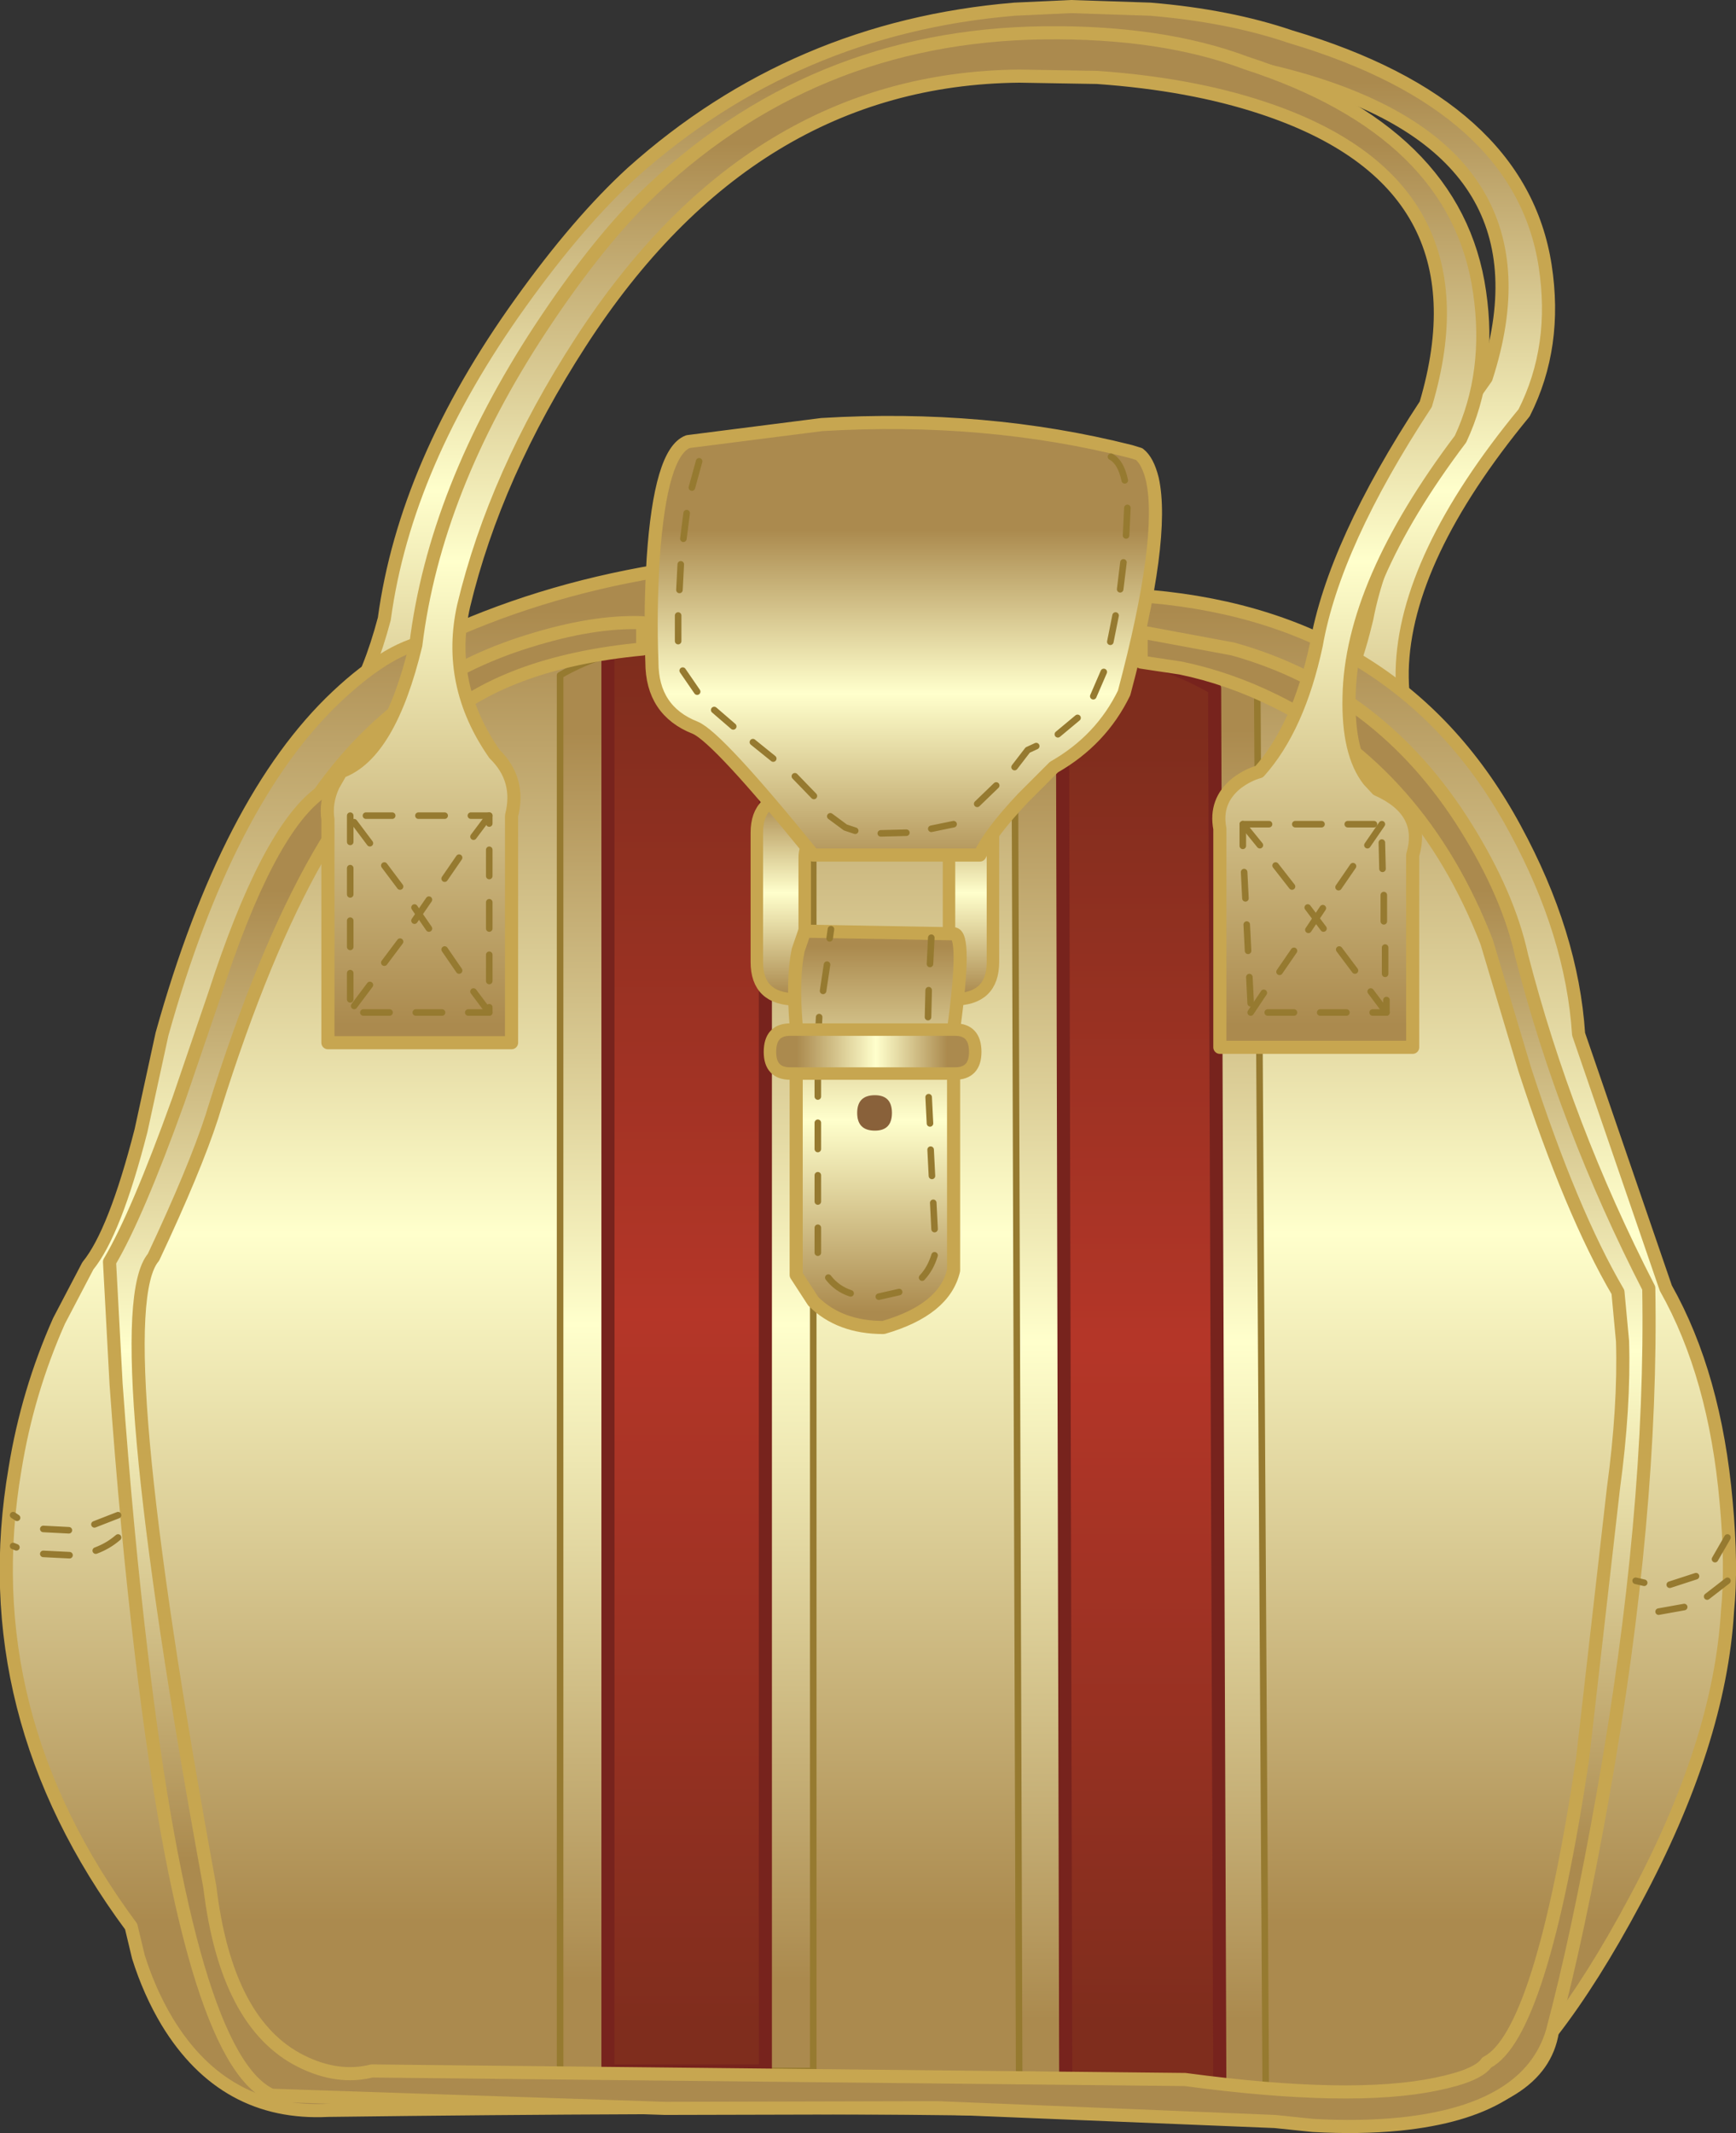 <?xml version="1.0" encoding="UTF-8" standalone="no"?>
<svg xmlns:xlink="http://www.w3.org/1999/xlink" height="162.55px" width="132.35px" xmlns="http://www.w3.org/2000/svg">
  <rect width="100%" height="100%" fill="#333333" stroke="none"/>
  <g transform="matrix(1.0, 0.0, 0.0, 1.0, 0.5, 0.5)">
    <path d="M97.9 2.3 Q115.4 7.5 117.3 19.75 118.25 25.9 115.7 30.95 106.6 42.0 106.4 50.6 106.35 54.9 108.05 56.95 L106.95 56.65 Q106.3 56.6 108.8 57.65 112.8 59.3 111.7 62.65 L111.7 75.95 94.25 75.95 94.25 60.65 Q93.8 58.55 95.65 57.2 96.55 56.55 97.55 56.3 101.55 55.65 103.7 46.65 105.15 38.95 112.8 28.3 118.25 11.45 99.2 5.7 93.2 3.9 85.5 3.4 L79.0 3.3 Q56.7 3.5 42.55 23.6 35.45 33.65 32.8 43.65 31.35 49.65 35.35 54.95 38.6 57.3 36.8 59.65 L36.8 76.95 21.5 76.95 21.5 59.95 22.6 56.3 Q26.6 54.95 28.8 46.65 30.4 34.8 39.2 22.55 43.6 16.4 47.7 12.65 61.6 0.2 81.15 0.0 90.9 -0.1 97.9 2.3" fill="url(#gradient0)" fill-rule="evenodd" stroke="none"/>
    <path d="M87.2 0.2 L81.15 0.0 76.85 0.2 Q60.05 1.6 47.7 12.65 43.6 16.4 39.2 22.55 30.4 34.8 28.8 46.65 26.6 54.95 22.6 56.3 L21.5 59.95 21.5 76.95 36.8 76.95 36.8 59.65 Q38.6 57.3 35.35 54.95 31.35 49.65 32.8 43.65 35.45 33.65 42.55 23.6 56.7 3.5 79.0 3.3 L85.5 3.4 Q93.2 3.9 99.2 5.7 118.25 11.45 112.8 28.3 105.15 38.95 103.7 46.65 101.55 55.65 97.55 56.3 96.55 56.55 95.65 57.2 93.8 58.55 94.25 60.65 L94.25 75.95 111.7 75.95 111.7 62.65 Q112.8 59.3 108.8 57.65 106.3 56.6 106.95 56.65 L108.05 56.95 Q106.35 54.9 106.4 50.6 106.6 42.0 115.7 30.95 118.25 25.9 117.3 19.75 115.4 7.5 97.9 2.3 93.2 0.7 87.2 0.2 Z" fill="none" stroke="#c7a650" stroke-linecap="round" stroke-linejoin="round" stroke-width="1.0"/>
    <path d="M115.0 62.65 Q119.35 70.65 119.85 78.3 L126.5 97.65 Q130.25 104.3 131.1 113.95 131.55 118.8 131.2 122.3 130.6 132.3 124.15 144.3 120.95 150.3 117.85 154.3 117.0 159.7 107.35 160.85 L100.8 161.15 97.85 160.95 Q75.85 159.65 24.5 160.3 16.6 160.7 12.25 153.55 10.9 151.3 10.05 148.6 L9.5 146.3 Q-2.55 130.05 0.65 111.4 1.6 105.55 4.0 100.15 L6.2 95.95 Q8.25 93.45 10.25 85.65 L11.85 78.3 Q16.85 60.4 25.2 52.55 29.35 48.65 32.5 48.3 48.35 40.8 69.35 42.15 79.85 42.8 87.2 44.95 106.35 46.65 115.0 62.65" fill="url(#gradient1)" fill-rule="evenodd" stroke="none"/>
    <path d="M115.0 62.65 Q106.35 46.65 87.2 44.95 79.85 42.8 69.35 42.15 48.35 40.8 32.5 48.3 29.35 48.65 25.2 52.55 16.85 60.4 11.85 78.3 L10.25 85.65 Q8.25 93.45 6.2 95.95 L4.0 100.15 Q1.6 105.55 0.65 111.4 -2.55 130.05 9.5 146.3 L10.05 148.6 Q10.9 151.3 12.25 153.55 16.6 160.7 24.5 160.3 75.85 159.65 97.85 160.95 L100.8 161.15 107.35 160.85 Q117.0 159.7 117.85 154.3 120.95 150.3 124.15 144.3 130.6 132.3 131.2 122.3 131.55 118.8 131.1 113.95 130.25 104.3 126.5 97.65 L119.85 78.3 Q119.35 70.65 115.0 62.65 Z" fill="none" stroke="#c7a650" stroke-linecap="round" stroke-linejoin="round" stroke-width="1.0"/>
    <path d="M42.2 50.95 Q49.05 46.95 61.5 48.95 L61.5 157.3 42.2 157.3 42.2 50.95" fill="url(#gradient2)" fill-rule="evenodd" stroke="none"/>
    <path d="M42.2 50.95 L42.2 157.3 61.5 157.3 61.5 48.95 Q49.05 46.95 42.2 50.95 Z" fill="none" stroke="#967a30" stroke-linecap="round" stroke-linejoin="round" stroke-width="0.5"/>
    <path d="M45.85 49.3 Q50.1 45.3 57.85 48.95 L57.85 157.3 45.85 157.3 45.85 49.3" fill="url(#gradient3)" fill-rule="evenodd" stroke="none"/>
    <path d="M45.85 49.3 L45.85 157.3 57.85 157.3 57.85 48.95 Q50.1 45.3 45.85 49.3 Z" fill="none" stroke="#77231d" stroke-linecap="round" stroke-linejoin="round" stroke-width="1.0"/>
    <path d="M88.65 49.9 Q92.45 50.6 95.35 51.8 L96.0 159.15 89.85 157.95 77.2 157.95 76.85 50.95 Q81.15 48.45 88.65 49.9" fill="url(#gradient4)" fill-rule="evenodd" stroke="none"/>
    <path d="M88.65 49.9 Q81.15 48.45 76.85 50.95 L77.2 157.95 89.85 157.95 96.0 159.15 95.35 51.8 Q92.45 50.6 88.65 49.9 Z" fill="none" stroke="#967a30" stroke-linecap="round" stroke-linejoin="round" stroke-width="0.5"/>
    <path d="M92.5 159.3 L88.45 158.65 80.75 158.65 80.5 51.65 Q84.7 47.65 92.1 51.95 L92.5 159.3" fill="url(#gradient5)" fill-rule="evenodd" stroke="none"/>
    <path d="M80.5 51.65 L80.75 158.65 88.45 158.65 92.5 159.3 92.1 51.95 Q84.7 47.65 80.5 51.65 Z" fill="none" stroke="#77231d" stroke-linecap="round" stroke-linejoin="round" stroke-width="1.0"/>
    <path d="M86.5 47.65 L93.5 48.95 Q104.75 52.1 111.25 62.5 114.5 67.7 115.5 72.3 118.85 85.3 125.2 97.65 125.5 114.85 121.7 136.3 119.8 147.0 117.85 154.3 116.05 160.35 106.2 161.35 103.15 161.65 99.6 161.45 L96.7 161.15 71.0 160.1 50.2 160.15 20.2 159.15 Q13.95 156.35 10.3 125.7 9.15 116.15 8.35 104.95 L7.85 95.65 Q9.95 92.1 13.1 83.35 L15.85 75.3 Q19.85 62.95 23.85 59.95 29.9 51.4 39.8 48.35 44.75 46.8 48.5 46.95 L48.5 48.95 Q37.85 49.95 32.5 54.95 23.35 60.05 15.85 83.95 L15.65 84.6 Q14.35 88.6 11.2 95.3 7.5 99.65 15.5 143.3 16.75 153.7 22.45 156.55 25.25 157.95 27.85 157.3 L89.85 157.95 Q102.55 159.65 109.0 158.3 112.2 157.65 112.85 156.65 117.0 154.55 120.15 133.55 L122.5 112.95 Q123.35 106.7 123.2 101.7 L122.85 97.95 Q119.3 91.9 115.75 81.0 L112.85 71.3 Q107.85 58.4 96.7 52.9 93.15 51.15 89.5 50.4 L86.5 49.95 86.5 47.65" fill="url(#gradient6)" fill-rule="evenodd" stroke="none"/>
    <path d="M86.5 47.65 L86.5 49.95 89.5 50.4 Q93.15 51.15 96.7 52.9 107.85 58.4 112.85 71.3 L115.75 81.0 Q119.3 91.9 122.85 97.95 L123.2 101.7 Q123.35 106.7 122.5 112.95 L120.15 133.55 Q117.0 154.55 112.85 156.65 112.2 157.65 109.0 158.3 102.55 159.65 89.85 157.95 L27.85 157.3 Q25.25 157.95 22.45 156.55 16.75 153.7 15.5 143.3 7.5 99.65 11.2 95.3 14.35 88.6 15.65 84.6 L15.85 83.95 Q23.35 60.05 32.5 54.95 37.85 49.95 48.5 48.95 L48.5 46.95 Q44.75 46.8 39.8 48.35 29.9 51.4 23.85 59.95 19.85 62.95 15.85 75.3 L13.1 83.35 Q9.95 92.1 7.85 95.65 L8.35 104.95 Q9.15 116.15 10.3 125.7 13.95 156.35 20.2 159.15 L50.2 160.15 71.0 160.1 96.7 161.15 99.6 161.45 Q103.15 161.65 106.2 161.35 116.05 160.35 117.85 154.3 119.8 147.0 121.7 136.3 125.5 114.85 125.2 97.65 118.85 85.3 115.5 72.3 114.5 67.7 111.25 62.5 104.75 52.1 93.5 48.95 L86.5 47.65 Z" fill="none" stroke="#c7a650" stroke-linecap="round" stroke-linejoin="round" stroke-width="1.0"/>
    <path d="M75.2 62.95 L75.2 72.8 Q75.2 75.65 72.2 75.65 L60.2 75.65 Q57.2 75.65 57.2 72.8 L57.2 62.95 Q57.2 60.15 60.2 60.15 L72.2 60.15 Q75.2 60.15 75.2 62.95 M62.7 72.05 L70.0 72.05 Q71.85 72.05 71.85 70.45 L71.85 64.85 Q71.85 63.25 70.0 63.25 L62.7 63.25 Q60.85 63.25 60.85 64.85 L60.85 70.45 Q60.85 72.05 62.7 72.05" fill="url(#gradient7)" fill-rule="evenodd" stroke="none"/>
    <path d="M62.7 72.05 Q60.85 72.05 60.85 70.45 L60.85 64.85 Q60.85 63.25 62.7 63.25 L70.0 63.25 Q71.85 63.25 71.85 64.85 L71.85 70.45 Q71.85 72.05 70.0 72.05 L62.7 72.05 M75.2 62.95 Q75.2 60.15 72.2 60.15 L60.2 60.15 Q57.2 60.15 57.2 62.95 L57.2 72.8 Q57.2 75.65 60.2 75.65 L72.2 75.65 Q75.2 75.65 75.2 72.8 L75.2 62.95" fill="none" stroke="#c7a650" stroke-linecap="round" stroke-linejoin="round" stroke-width="0.95"/>
    <path d="M87.35 36.0 Q88.35 40.5 85.2 52.3 83.45 55.9 79.85 57.95 L77.5 60.3 Q75.0 62.95 74.2 64.65 L61.5 64.65 Q54.2 55.65 52.5 54.95 49.2 53.65 49.2 49.95 49.05 46.1 49.3 42.05 49.85 33.95 51.95 33.15 L62.15 31.85 Q74.6 31.1 85.7 33.9 L86.35 34.1 Q87.0 34.6 87.35 36.0" fill="url(#gradient8)" fill-rule="evenodd" stroke="none"/>
    <path d="M87.35 36.0 Q88.35 40.5 85.2 52.3 83.45 55.9 79.85 57.95 L77.5 60.3 Q75.0 62.95 74.2 64.65 L61.5 64.65 Q54.2 55.65 52.5 54.95 49.2 53.65 49.2 49.95 49.05 46.1 49.3 42.05 49.85 33.95 51.95 33.15 L62.15 31.85 Q74.6 31.1 85.7 33.9 L86.35 34.1 Q87.0 34.6 87.35 36.0 Z" fill="none" stroke="#c7a650" stroke-linecap="round" stroke-linejoin="round" stroke-width="1.0"/>
    <path d="M60.85 70.45 L72.2 70.65 Q73.2 70.65 72.2 77.95 L72.2 96.3 Q71.5 99.3 66.85 100.65 63.5 100.65 61.5 98.65 L60.2 96.65 60.2 77.65 Q59.9 74.05 60.35 71.9 L60.85 70.45" fill="url(#gradient9)" fill-rule="evenodd" stroke="none"/>
    <path d="M60.85 70.45 L60.35 71.9 Q59.9 74.05 60.2 77.65 L60.2 96.65 61.5 98.65 Q63.5 100.65 66.85 100.65 71.5 99.3 72.2 96.3 L72.2 77.95 Q73.2 70.65 72.2 70.65 L60.85 70.45 Z" fill="none" stroke="#c7a650" stroke-linecap="round" stroke-linejoin="round" stroke-width="1.0"/>
    <path d="M94.5 4.3 Q110.55 9.5 112.3 21.75 113.2 27.9 110.85 32.95 102.5 44.0 102.35 52.6 102.25 56.9 103.85 58.95 L104.5 59.65 Q108.2 61.3 107.2 64.65 L107.2 79.3 92.5 79.3 92.5 62.65 Q92.1 60.55 93.75 59.2 94.6 58.55 95.5 58.3 98.5 54.95 99.85 48.65 101.2 40.95 108.2 30.3 113.2 13.45 95.7 7.7 90.25 5.9 83.15 5.4 L77.2 5.3 Q56.75 5.5 43.75 25.6 37.25 35.65 34.85 45.65 33.5 51.65 37.2 56.95 39.2 58.9 38.5 61.65 L38.5 78.95 24.5 78.95 24.5 61.95 Q24.3 60.65 24.9 59.35 L25.5 58.3 Q29.2 56.95 31.2 48.65 32.65 36.8 40.7 24.55 44.75 18.4 48.5 14.65 61.2 2.2 79.15 2.0 88.1 1.9 94.5 4.3" fill="url(#gradient10)" fill-rule="evenodd" stroke="none"/>
    <path d="M94.5 4.3 Q88.1 1.9 79.15 2.0 61.2 2.2 48.5 14.65 44.75 18.4 40.7 24.55 32.65 36.8 31.2 48.65 29.2 56.95 25.5 58.3 L24.9 59.35 Q24.3 60.65 24.5 61.95 L24.5 78.95 38.5 78.95 38.5 61.65 Q39.2 58.9 37.2 56.95 33.5 51.65 34.85 45.65 37.25 35.65 43.75 25.6 56.75 5.5 77.2 5.3 L83.15 5.4 Q90.25 5.9 95.7 7.7 113.2 13.45 108.2 30.3 101.2 40.95 99.85 48.65 98.5 54.95 95.5 58.3 94.6 58.55 93.75 59.2 92.1 60.55 92.5 62.65 L92.5 79.3 107.2 79.3 107.2 64.65 Q108.2 61.3 104.5 59.65 L103.85 58.95 Q102.25 56.9 102.35 52.6 102.5 44.0 110.85 32.95 113.2 27.9 112.3 21.75 110.55 9.5 94.5 4.3 Z" fill="none" stroke="#c7a650" stroke-linecap="round" stroke-linejoin="round" stroke-width="1.0"/>
    <path d="M36.8 62.25 L36.8 61.65 35.4 61.65 M33.4 61.65 L31.4 61.65 M29.4 61.65 L27.4 61.65 M26.2 69.65 L26.2 71.65 M26.2 65.65 L26.2 67.65 M36.8 70.25 L36.8 68.25 M36.8 66.25 L36.8 64.25 M26.2 61.65 L26.2 63.65 M27.2 76.65 L29.2 76.65 M31.2 76.65 L33.2 76.65 M35.2 76.65 L36.8 76.65 36.8 76.25 M26.2 73.65 L26.2 75.65 M36.8 74.25 L36.8 72.25" fill="none" stroke="#967a30" stroke-linecap="round" stroke-linejoin="round" stroke-width="0.5"/>
    <path d="M102.25 62.3 L104.25 62.3 M104.85 63.7 L104.9 65.7 M105.0 67.7 L105.0 69.7 M105.1 71.7 L105.1 73.7 M94.25 63.95 L94.25 62.3 96.25 62.3 M94.45 67.95 L94.35 65.95 M94.65 71.95 L94.55 69.95 M98.25 62.3 L100.25 62.3 M98.15 76.65 L96.15 76.65 M105.2 75.7 L105.2 76.65 104.15 76.65 M94.85 75.95 L94.75 73.95 M102.15 76.65 L100.15 76.65" fill="none" stroke="#967a30" stroke-linecap="round" stroke-linejoin="round" stroke-width="0.5"/>
    <path d="M27.7 63.75 L26.5 62.15 M30.0 67.05 L28.8 65.45 M32.2 70.25 L31.1 68.65 M34.5 73.45 L33.4 71.85 M36.8 76.65 L35.6 75.05" fill="none" stroke="#967a30" stroke-linecap="round" stroke-linejoin="round" stroke-width="0.5"/>
    <path d="M27.7 74.55 L26.5 76.15 M30.0 71.25 L28.8 72.85 M32.2 68.05 L31.1 69.65 M34.5 64.85 L33.4 66.45 M36.8 61.65 L35.6 63.25" fill="none" stroke="#967a30" stroke-linecap="round" stroke-linejoin="round" stroke-width="0.5"/>
    <path d="M95.55 63.9 L94.25 62.3 M98.0 67.05 L96.75 65.45 M100.4 70.25 L99.2 68.65 M102.8 73.45 L101.6 71.85 M105.2 76.65 L104.0 75.05" fill="none" stroke="#967a30" stroke-linecap="round" stroke-linejoin="round" stroke-width="0.5"/>
    <path d="M95.85 75.15 L94.85 76.65 M98.15 71.95 L97.05 73.55 M100.35 68.7 L99.25 70.35 M102.65 65.5 L101.55 67.1 M104.85 62.3 L103.75 63.9" fill="none" stroke="#967a30" stroke-linecap="round" stroke-linejoin="round" stroke-width="0.5"/>
    <path d="M84.55 46.4 L84.15 48.4 M85.15 42.35 L84.9 44.4 M85.45 38.2 L85.35 40.3 M84.2 34.3 Q84.95 34.7 85.25 36.1 M83.65 50.7 L82.85 52.55 M52.25 36.65 L52.8 34.65 M51.6 40.55 L51.85 38.6 M51.3 44.45 L51.4 42.5 M51.2 48.35 L51.2 46.4 M78.5 56.35 L77.85 56.65 76.85 57.95 M75.45 59.35 L74.0 60.75 M72.2 62.3 L70.5 62.65 M68.6 62.95 L66.65 63.0 M64.7 62.8 L63.95 62.55 62.8 61.7 M52.65 52.2 L51.55 50.6 M55.4 54.85 L53.95 53.6 M58.45 57.3 L56.9 56.05 M61.55 60.15 L60.1 58.65 M81.65 54.2 L80.15 55.45" fill="none" stroke="#967a30" stroke-linecap="round" stroke-linejoin="round" stroke-width="0.5"/>
    <path d="M62.75 71.0 L62.85 70.3 M70.5 70.95 L70.4 72.95 M61.85 79.05 L61.95 77.0 M61.85 83.05 L61.85 81.05 M70.3 83.1 L70.4 85.1 M70.25 79.0 L70.25 81.05 M70.3 74.95 L70.25 77.0 M61.85 91.05 L61.85 89.05 M61.85 94.95 L61.85 93.05 M68.05 97.95 L66.5 98.3 M70.75 95.15 Q70.45 96.15 69.8 96.85 M70.65 91.15 L70.75 93.15 M70.45 87.1 L70.55 89.1 M64.35 98.05 Q63.3 97.7 62.65 96.85 M61.85 87.05 L61.85 85.05 M62.25 75.0 L62.55 73.0" fill="none" stroke="#967a30" stroke-linecap="round" stroke-linejoin="round" stroke-width="0.5"/>
    <path d="M0.8 115.15 L0.5 114.95 M4.75 116.1 L2.8 116.0 M8.5 114.95 L6.7 115.65" fill="none" stroke="#967a30" stroke-linecap="round" stroke-linejoin="round" stroke-width="0.5"/>
    <path d="M124.85 120.1 L124.2 119.95 M128.8 119.6 L126.8 120.25 M131.2 116.65 L130.25 118.3" fill="none" stroke="#967a30" stroke-linecap="round" stroke-linejoin="round" stroke-width="0.5"/>
    <path d="M0.75 117.4 L0.5 117.3 M4.8 118.0 L2.8 117.9 M8.5 116.65 Q7.75 117.3 6.8 117.65" fill="none" stroke="#967a30" stroke-linecap="round" stroke-linejoin="round" stroke-width="0.5"/>
    <path d="M127.9 121.95 L125.95 122.3 M131.2 119.95 L129.65 121.15" fill="none" stroke="#967a30" stroke-linecap="round" stroke-linejoin="round" stroke-width="0.5"/>
    <path d="M67.5 84.3 Q67.5 85.65 66.2 85.65 64.85 85.65 64.85 84.3 64.85 82.95 66.2 82.95 67.5 82.95 67.5 84.3" fill="#89613a" fill-rule="evenodd" stroke="none"/>
    <path d="M73.85 79.65 Q73.85 81.3 72.3 81.3 L59.75 81.3 Q58.2 81.3 58.2 79.65 58.2 77.95 59.75 77.95 L72.3 77.95 Q73.85 77.95 73.85 79.65" fill="url(#gradient11)" fill-rule="evenodd" stroke="none"/>
    <path d="M73.85 79.65 Q73.85 81.3 72.3 81.3 L59.75 81.3 Q58.2 81.3 58.2 79.65 58.2 77.95 59.75 77.95 L72.3 77.95 Q73.85 77.95 73.85 79.65 Z" fill="none" stroke="#c7a650" stroke-linecap="round" stroke-linejoin="round" stroke-width="0.95"/>
  </g>
  <defs>
    <linearGradient gradientTransform="matrix(0.0, -0.04, 0.047, 0.0, 69.5, 38.6)" gradientUnits="userSpaceOnUse" id="gradient0" spreadMethod="pad" x1="-819.2" x2="819.2">
      <stop offset="0.0" stop-color="#ab8a4e"/>
      <stop offset="0.525" stop-color="#ffffcc"/>
      <stop offset="1.0" stop-color="#ab8a4e"/>
    </linearGradient>
    <linearGradient gradientTransform="matrix(0.0, -0.061, 0.073, 0.0, 120.65, 96.0)" gradientUnits="userSpaceOnUse" id="gradient1" spreadMethod="pad" x1="-819.2" x2="819.2">
      <stop offset="0.0" stop-color="#ab8a4e"/>
      <stop offset="0.525" stop-color="#ffffcc"/>
      <stop offset="1.0" stop-color="#ab8a4e"/>
    </linearGradient>
    <linearGradient gradientTransform="matrix(0.0, -0.058, 0.067, 0.0, 51.85, 102.8)" gradientUnits="userSpaceOnUse" id="gradient2" spreadMethod="pad" x1="-819.2" x2="819.2">
      <stop offset="0.0" stop-color="#ab8a4e"/>
      <stop offset="0.525" stop-color="#ffffcc"/>
      <stop offset="1.0" stop-color="#ab8a4e"/>
    </linearGradient>
    <linearGradient gradientTransform="matrix(0.0, -0.064, 0.067, 0.0, 51.85, 102.25)" gradientUnits="userSpaceOnUse" id="gradient3" spreadMethod="pad" x1="-819.2" x2="819.2">
      <stop offset="0.0" stop-color="#7f2d1d"/>
      <stop offset="0.525" stop-color="#b53628"/>
      <stop offset="1.0" stop-color="#7f2d1d"/>
    </linearGradient>
    <linearGradient gradientTransform="matrix(0.0, -0.06, 0.067, 0.0, 86.4, 104.25)" gradientUnits="userSpaceOnUse" id="gradient4" spreadMethod="pad" x1="-819.2" x2="819.2">
      <stop offset="0.0" stop-color="#ab8a4e"/>
      <stop offset="0.525" stop-color="#ffffcc"/>
      <stop offset="1.0" stop-color="#ab8a4e"/>
    </linearGradient>
    <linearGradient gradientTransform="matrix(0.0, -0.06, 0.067, 0.0, 86.5, 104.5)" gradientUnits="userSpaceOnUse" id="gradient5" spreadMethod="pad" x1="-819.2" x2="819.2">
      <stop offset="0.0" stop-color="#7f2d1d"/>
      <stop offset="0.525" stop-color="#b53628"/>
      <stop offset="1.0" stop-color="#7f2d1d"/>
    </linearGradient>
    <linearGradient gradientTransform="matrix(0.0, -0.045, 0.07, 0.0, 66.5, 104.25)" gradientUnits="userSpaceOnUse" id="gradient6" spreadMethod="pad" x1="-819.2" x2="819.2">
      <stop offset="0.0" stop-color="#ab8a4e"/>
      <stop offset="0.525" stop-color="#ffffcc"/>
      <stop offset="1.0" stop-color="#ab8a4e"/>
    </linearGradient>
    <linearGradient gradientTransform="matrix(0.0, -0.009, 0.009, 0.0, 66.2, 67.9)" gradientUnits="userSpaceOnUse" id="gradient7" spreadMethod="pad" x1="-819.2" x2="819.2">
      <stop offset="0.0" stop-color="#ab8a4e"/>
      <stop offset="0.525" stop-color="#ffffcc"/>
      <stop offset="1.0" stop-color="#ab8a4e"/>
    </linearGradient>
    <linearGradient gradientTransform="matrix(0.0, -0.016, 0.02, 0.0, 69.95, 53.0)" gradientUnits="userSpaceOnUse" id="gradient8" spreadMethod="pad" x1="-819.2" x2="819.2">
      <stop offset="0.0" stop-color="#ab8a4e"/>
      <stop offset="0.525" stop-color="#ffffcc"/>
      <stop offset="1.0" stop-color="#ab8a4e"/>
    </linearGradient>
    <linearGradient gradientTransform="matrix(0.0, -0.017, 0.018, 0.0, 66.4, 85.55)" gradientUnits="userSpaceOnUse" id="gradient9" spreadMethod="pad" x1="-819.2" x2="819.2">
      <stop offset="0.0" stop-color="#ab8a4e"/>
      <stop offset="0.525" stop-color="#ffffcc"/>
      <stop offset="1.0" stop-color="#ab8a4e"/>
    </linearGradient>
    <linearGradient gradientTransform="matrix(0.0, -0.041, 0.047, 0.0, 74.75, 44.0)" gradientUnits="userSpaceOnUse" id="gradient10" spreadMethod="pad" x1="-819.2" x2="819.2">
      <stop offset="0.0" stop-color="#ab8a4e"/>
      <stop offset="0.525" stop-color="#ffffcc"/>
      <stop offset="1.0" stop-color="#ab8a4e"/>
    </linearGradient>
    <linearGradient gradientTransform="matrix(0.007, 0.0, 0.0, 0.002, 66.0, 79.6)" gradientUnits="userSpaceOnUse" id="gradient11" spreadMethod="pad" x1="-819.2" x2="819.2">
      <stop offset="0.0" stop-color="#ab8a4e"/>
      <stop offset="0.525" stop-color="#ffffcc"/>
      <stop offset="1.0" stop-color="#ab8a4e"/>
    </linearGradient>
  </defs>
</svg>
